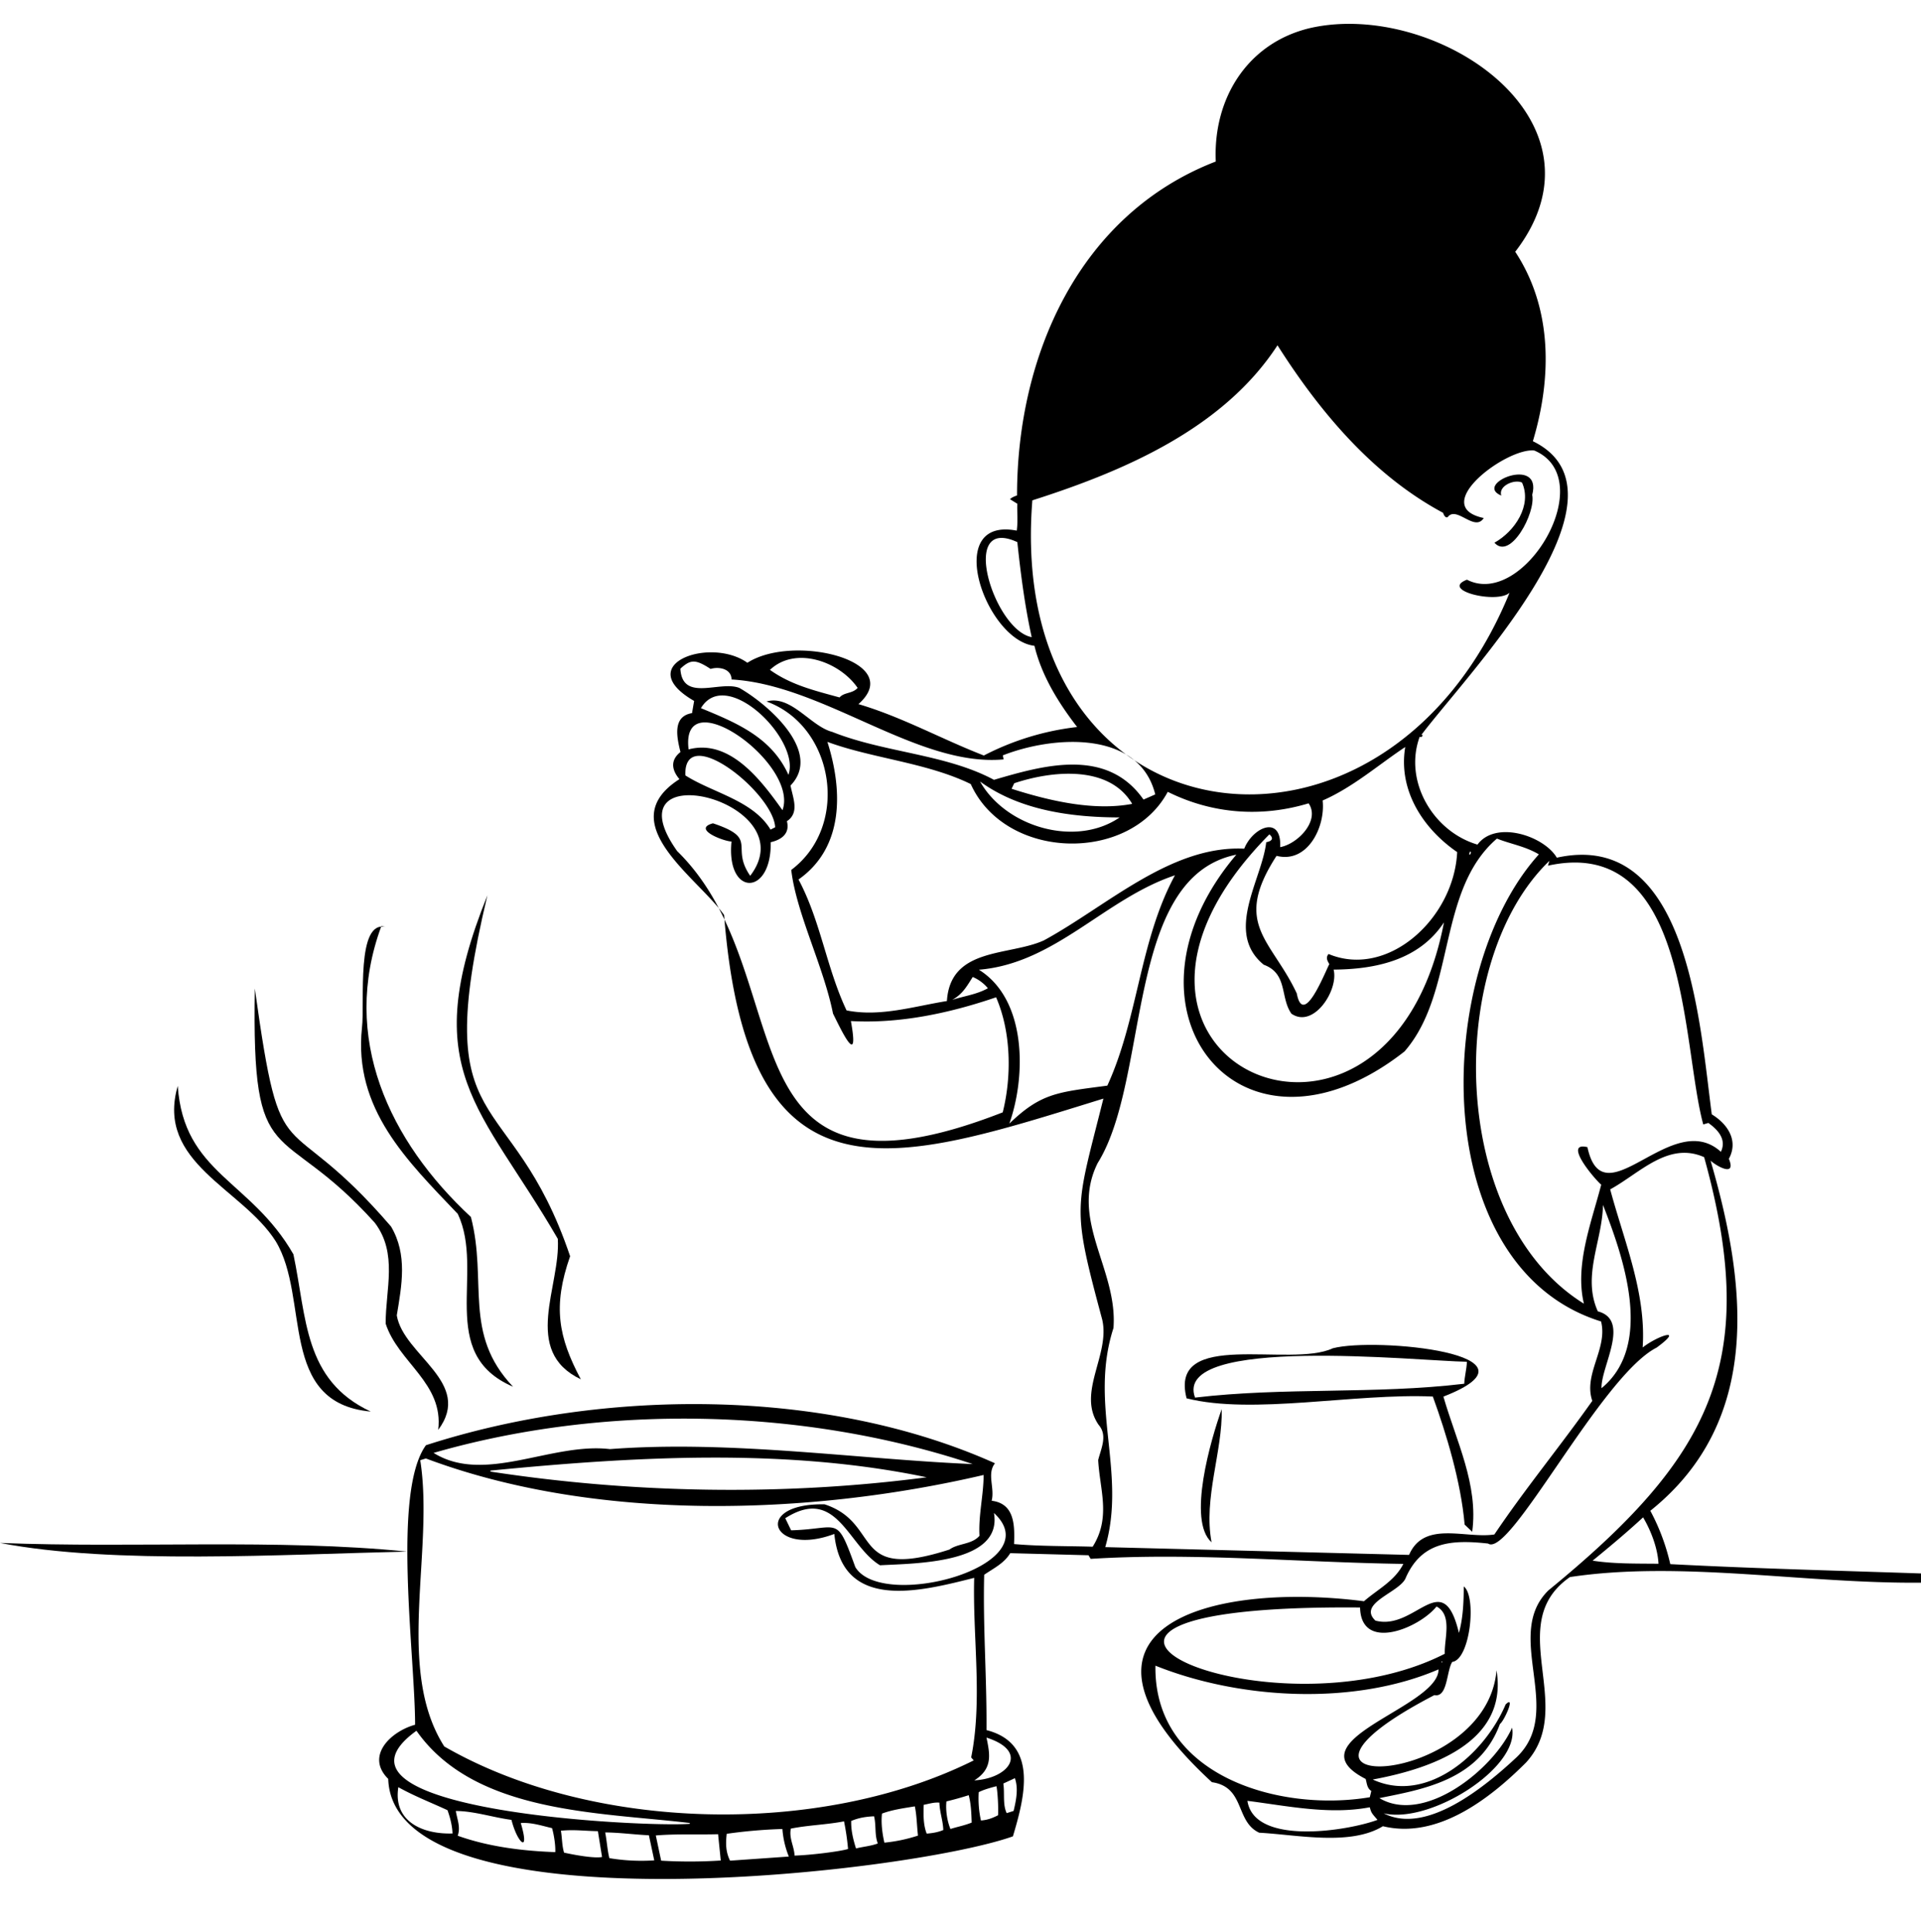 <?xml version="1.0" encoding="UTF-8"?>
<!DOCTYPE svg PUBLIC '-//W3C//DTD SVG 1.0//EN'
          'http://www.w3.org/TR/2001/REC-SVG-20010904/DTD/svg10.dtd'>
<svg height="1950.3" preserveAspectRatio="xMidYMid meet" version="1.0" viewBox="0.0 -24.1 1939.8 1950.3" width="1939.8" xmlns="http://www.w3.org/2000/svg" xmlns:xlink="http://www.w3.org/1999/xlink" zoomAndPan="magnify"
><g id="change1_1"
  ><path d="M1433.58,719.78c-16.37,44.64,13.45,95.71,58.37,108.87,18.42-24.89,67.12-8.84,80.11,13.22,132.52-29.21,144.23,167.33,156.47,259.15,16,9.73,27.21,26.5,17.26,44.88,7.91,19.24-13,7-18.47,1.85,36,123.62,53.11,262.23-60.84,353.53a214.24,214.24,0,0,1,20.15,53.86c84.29,4.42,168.83,6.57,253.21,9.41v9.31c-116.59,1.16-242.79-22.55-354.52-5.67-68.07,47.33,7.53,130.66-44.36,187.29-36.66,36.67-89.55,77.65-144.51,64.27-33,20.13-86.27,8.64-124.9,6.56-24.41-11.24-13.94-46.09-47.79-51-170.56-157-1.4-202.63,153.57-182.7,13.83-12.07,31.08-20.45,39.75-37.71-104.69-1.48-211.75-11.62-315.74-5.08-.7-1.16-1.33-2.2-2.22-3.65l-79-2.1c-6.25,10.35-16.79,15.24-26.31,21.81-1.34,52.26,2.75,104.44,2.33,156.83,52.93,13.57,38.37,68,26.69,107.27-107.26,38-625.86,96.12-630.81-58-23.43-23.29,2.79-48,27.14-54.68-.07-70.06-23.42-234.81,10.95-282.22,178-57.56,403-58.73,574.59,18.22-8.43,10.75,0,24.82-3.35,37.85,23.31,2.83,23.35,25,22.62,43.72,26.26,2.3,53,1.9,79.39,2.67,18.69-29.68,7.18-57.38,5.55-87.48,2.89-11.55,9.74-24.79.55-35.44-22.63-32.56,12.06-71.06,3.45-106.72-31.2-116-27-109.52,1.28-222.79-211,65.32-359.23,117.39-383-185.33-26.77-38.06-113.95-93.13-45.11-137.21-7.83-9.28-9.39-19.14,1.05-27.37-3.54-14.32-8.55-36,11.67-39.29l2.12-12.31c-63.56-36.7,16.18-65.37,53.8-38.53,46.34-29.89,161-1.61,112.14,41.74,44,13,83.76,35.24,126.63,51.89a271.42,271.42,0,0,1,94.18-28.76c-18.37-23.89-35.61-51-43.1-82-49.29-5.44-93.36-130.78-17.87-116.28,1.3-9.06.24-18.26.56-27.15l-7.43-4.61c2.62-2.21,4.19-2.62,7.16-3.8,0-140.69,62.25-283.67,200.69-337.13-2.88-63.37,31.87-120,95.77-134.86,126.58-28.26,309,93.13,206.61,226,37.9,57.58,36.87,127.76,17.81,191.26,111.23,54.15-72,241.22-114.12,298.59Zm183.15,590.35C1440,1255.29,1447,956.86,1553.94,838.51c-13.66-8.16-28.58-10.43-42.35-15.92-60.77,52.18-41.39,155.34-93.33,214.92C1251.74,1168,1116.59,994.1,1248.44,838.82c-112.94,22.76-86.72,225.87-140,311.33-28.75,57.66,20.46,107.28,15.93,166.58-25.08,77.52,13.57,145.7-8.3,221.23l306.8,7.86c15.15-35.13,57.18-16.06,86.13-20.64,31.22-46.36,66.65-89.31,98.88-134.88C1598.57,1363.33,1623.73,1337.5,1616.73,1310.13ZM842.48,1524.66c-63.67,23.92-83.36-31.17-9.81-29.9,58.51,19.21,24.85,78.41,126.1,45.64,8.83-6.45,22.59-4.89,30.31-13.9-1.15-20.75,4.1-40.82,4.18-61.38-177.68,41.45-392.37,47.42-563.21-16.67l-5.69,1.77c14.39,92-25.69,210.75,24.26,289,150.35,86.71,380.2,91.12,534.62,14.09l-2.57-3c11.74-58.09,1.36-122.25,3.06-181.32C929.54,1582.67,850.39,1603.32,842.48,1524.66ZM1290,324.54c-54.69,83.92-154.31,126.8-247.55,156.54-27.93,350.31,355.66,402.36,481.88,93.28-12.81,11.56-70.73-2.53-43-13.17,57.58,29.71,135.15-101.85,68-130.41-27.76-3.2-107.61,56.28-51.06,68.15-8.9,14-26.27-11-35.49-2-2.11,3.28-4.74-.15-5.51-3.22C1386.56,455.91,1332.74,391.84,1290,324.54Zm107.22,1482.18c42.84,22.12,101.81-26.28,134.39-56.74,49-47-14.27-123,32-168.37,162.68-133.19,215.08-229.25,157.21-437.37-36.37-16.16-65.25,16.39-94.87,32.53,14,52.2,36.51,104.56,32.79,159.62,15.46-12.08,42.89-21,14.09.14-56.16,28.65-148.13,213-170.19,197.82-36.75-4-67.39-2.21-83.51,35.5-6.93,14.19-48.53,24.9-30.26,42.31,40.52,10.79,68-55.92,84.33,12.42,4.16-14.61,4.86-31.55,4.9-46.93,13.27,10.1,6.51,73.93-11.65,76.22-5.92,9.43-4.57,36.27-18,33.5-199.3,103.63,52.74,95.52,62.72-25.08,12.25,73.62-68,99.78-125,110.33,54.38,25,112.69-25.11,134.23-75.86,10.38-10-1.36,16.61-5.79,19.8-20.86,56.67-77.49,65.84-121.72,74.83,45.63,27.07,115.53-29.58,134-71.11C1534.57,1760.79,1443.85,1817.89,1397.21,1806.72Zm219.68-634.65c-8.16-7.23-38.57-43.85-13.94-37.93,16.16,74.87,85-40.51,134.77,4.7,6.08-12.73-3.34-22.49-12.66-29.15l-5.14,1.52c-22.18-81.12-13.72-292.68-156.86-261.28l1.55-4.92c-105.52,101.26-102.38,362.07,34.79,447.16C1590.08,1253.07,1606.87,1210.62,1616.89,1172.07ZM1179.18,775.38c-38.75,72.24-164,69.4-198.93-7.85-44.44-21.69-99.42-25.87-144.76-42.58,15.48,48.63,17.06,106.43-29.16,138.94,22.29,41.65,28.32,89.59,48.51,132.17,33.84,6.82,68.19-4.15,101.34-9.46,3.48-54.72,62.8-45.22,97.94-61.24,63.44-34.45,128-96.16,202.28-92.57,8.64-21.67,37.88-34.61,36.31-1.57,17.65-3.18,40.63-26.84,28.71-44.22C1273.65,801.39,1224.13,797.75,1179.18,775.38ZM798.27,769c2.29,12.43,9.41,27.41-3.67,36.05,3.21,12.32-5.24,18.67-16.36,21.2,1.07,54.76-45.12,55-39.58-.69-8.76-.43-39.89-12.72-18.72-18.39,46.87,15.63,17,23.18,37.6,53,58-75.81-145.12-125.28-73.73-24.94,128.29,125.44,37.1,377.58,328.73,263.76,9.19-36.57,8.52-81.2-6.7-116.17-46.81,16-97.13,26.76-146.62,24,8.85,48.79-9.45,9.72-18.05-7.53C831.66,951.57,804,897.74,799,854.23c59.68-44.87,43.39-145.32-25-170.06,24.64-7.12,44.58,25.12,66.43,30.71,52.71,21,114.54,22.25,163.26,48.39,49.34-14.4,113.87-33.24,151,19.93l11.86-5.2c-16.1-65.14-102.76-59.52-153.9-39.44.33,1.74.55,2.93.76,4.07-87,8-181.3-75.37-274.7-80.69-.14-11-13-13.19-21.16-10.64-15.22-9.85-20.11-9.85-30.53-.23,2,34.11,39.93,11.7,59.56,19.4C775.67,687.07,831,735.24,798.27,769ZM1289.05,840c-45,69.39-5.14,84.34,20.41,138.91,6.59,34.53,27.67-19.4,32.86-29.57-1.91-3.35-3.9-6.56-.75-10.22,59.83,25,126.63-35.87,129.86-102.88-35.22-24.26-59.65-63.11-52.44-106.11-27.26,18.08-52.7,40.6-83.4,54C1338.55,810.76,1320.32,848.05,1289.05,840Zm169,67.26c-25,38-68.93,47.33-111.38,47.62,5.29,20.71-20.3,59.86-42.58,44.52-11.61-16.31-3.49-40.52-28-49.46-40-32.74-1.61-86.16,2.52-123.69,5.67-1.05,8-3.8,3.2-7.93C1056.51,1046,1401.55,1201.21,1458.1,907.21ZM988.49,955c48.34,30.13,47.77,107.22,30.74,155.36,32.22-31.12,49.16-31.71,98.93-38.32,31.29-68.12,32.4-146.19,68.28-212.37C1115.55,883.3,1065.75,948.6,988.49,955Zm178.26,702.7c-1.82,111.36,125.18,148.12,216.45,132.8.49-2,1-4,1.53-6.34-4.45-2.81-4.41-7.81-5.7-12.11-76.41-39.11,73.82-71.91,73.59-110.64C1367.17,1698.16,1252.35,1691.92,1166.75,1657.67Zm283.83-59.77c-17.5,21.86-76.23,46.27-77.19,1-405.2-3.52-91.3,137,85.54,46.72C1458.24,1630.68,1467,1606.54,1450.58,1597.9ZM437.83,1442.84c51.58,32.08,118.93-10.83,178.05-3.83,122.38-9.24,250.06,10.2,366.37,15.12C811.18,1397.16,610.6,1393,437.83,1442.84Zm57.44,17.87,0,1c144.38,22.08,295.86,24.72,440.47,5.76C793,1437.64,640,1446.55,495.27,1460.71Zm201.26,356.64c0-.28,0-.57,0-.85-92.91-11-217.56-9.8-276-93.12C308.73,1804,648.55,1820.93,696.53,1817.35ZM798.87,1521c49.54-1.37,45.33-16.46,64.81,37.1,26.93,44.79,197.81-1.38,140-54.59,8.91,51.1-78.95,50.8-115.06,52.78-32.46-19.41-43.61-80.73-95.67-47.49Zm818.33-143.5c53-43.58,22.33-132,1.47-185-.61,36.3-21.35,71.71-5.21,107.42C1646.94,1308.67,1616.46,1355.8,1617.2,1377.46ZM1041.81,619.2c-7-31.69-11.12-63.94-14.52-95.93C967.27,495.54,1003.76,612.29,1041.81,619.2Zm-20.33,153.11c37.75,12.05,82.78,22.66,121.78,15.23C1120,748,1062.19,754,1024.16,766.71,1023.21,768.71,1022.36,770.48,1021.48,772.31Zm-464,1049.39c-10.2-2.37-21-6-31.62-5.14,9.61,31.86-3.48,20.27-9.39-3.2-18.69-2.48-37.53-8.85-56.18-9,1.31,8.45,5,16.24,1.9,25,31.33,11.18,65.58,15.36,98.52,16.56C561.05,1839.91,559.61,1829.19,557.45,1821.7ZM790.15,793.94c17-47.05-103.59-132.59-94.82-61.41C737.2,721.5,769.05,764.33,790.15,793.94Zm593,1006.69c-40.92,7.82-84-1.52-123.53-6.49,6.91,45.59,101.52,30.31,131.37,19.2C1384.8,1806.26,1384.8,1806.26,1383.17,1800.63ZM782.76,811.17c-1.79-34.87-92.68-106.89-90.69-52.39,27.17,17.47,68.38,25.22,86,54.75Zm65-131.09c4.69-5.4,13.17-3.7,18.25-9.64-18.14-26.52-62.74-42.65-88.51-18.18C798.71,667.41,822,673,847.78,680.08Zm-140,10.81c35.39,14.63,71.27,29.17,88.38,67.33C808.77,723.26,733.4,648.12,707.78,690.89Zm422.81,110.34c-49.18-.06-101.41-7.39-140.94-36.29C1015.65,811,1086.08,831.72,1130.59,801.23Zm477.63,750.4c21.44,3.38,44.6,2.87,66.53,3.13-.82-15.48-7.32-32.87-15.55-46.84C1642.35,1523.44,1625.86,1537.19,1608.22,1551.63ZM796.55,1850.39a92.68,92.68,0,0,1-6.49-27.83,508.72,508.72,0,0,0-56.21,4.85c-1.42,11.55-.46,19.41,3.35,27.14Zm-71.44-22.57c-21,.61-42-.48-62.88,1.27,1.87,8.85,3.63,17.13,5.4,25.46a487.39,487.39,0,0,0,60.19-.16C726.91,1845.49,726.05,1837.06,725.11,1827.82Zm77.24,21.6c16.08-.44,46.23-4.19,54-6.69a246.11,246.11,0,0,0-4.07-27.88c-17.81,3.43-36.08,3.8-53.68,7.32C796.53,1831.87,801.93,1840,802.35,1849.42Zm-400.11-69.06c-5.47,34.93,25,47.69,54.72,46.72-.4-8.62-2.5-16.18-5.07-23.49C434.89,1795.7,419.06,1789.69,402.24,1780.36ZM615.31,1852a197.36,197.36,0,0,0,45.35,2.24c-1.84-8.63-3.59-16.87-5.4-25.34-14.86-.69-29.46-2.75-44.15-2.87C612.85,1835,613.28,1843.75,615.31,1852Zm275.33-45c-1,8.2-.08,18.47,2.4,29.36a158.42,158.42,0,0,0,33.92-7.13c-1.18-10.27-1.14-19.74-3.17-29.52C912.24,1801.63,901.06,1803.1,890.64,1807Zm-286.9,17.76c-13.33-.22-24.17-1.78-37.35-.47,1.29,7.58,1,15,3.2,22.15,18.12,3.94,32.85,5.62,38.34,4.38C606.58,1842.43,605.23,1834,603.74,1824.76Zm392.42-94.47c3.42,16.78,6.59,31.3-12.3,43.19C1019,1771.6,1039.52,1744.18,996.16,1730.29ZM864.39,1842.2c7.49-1.88,14.4-2.26,22-5-3.41-9-1.47-18.34-3.79-27.47-8.35.41-15.36,1.47-23.07,4.72C859.3,1823.87,861.4,1832.74,864.39,1842.2Zm116.81-26.12c-.33-9.34-.62-18.61-3-27.65-7.78,2.46-14.86,4.46-22.47,6.27-1,8.24.55,19.4,4,27.85C966.76,1820.31,974.1,1819,981.2,1816.08Zm25-36.72c-6.16,1.63-12.29,3.27-17.89,6a101.88,101.88,0,0,0,2.23,28.62c6-.48,10.74-1.94,17.26-5.29C1008.35,1802.15,1007.41,1784.51,1006.19,1779.36Zm-73.44,18.78c-.34,9.93-.51,20.15,3,29.08,6-.48,11.47-1.35,16.77-3.64-.34-9.68-3.68-18-3.92-27.64C942.8,1795.5,938.48,1797.08,932.75,1798.14Zm90.76,6.2c2.68-11.14,4.94-22.82,1.28-33.08l-11.65,5.41c1.49,10-.78,21,3.38,29.87Zm-62-818.9c13.05-4.17,24.17-5.29,36.05-11.72a40.35,40.35,0,0,0-15.31-11.4C975.87,972.41,971.86,979.67,961.54,985.44Zm522-147,1,.34c.38-1.28,1.69-2.49-.19-3.12C1484.07,836.61,1483.79,837.54,1483.52,838.47Zm-27,815.52c-.28-.56-.59-.56-1.09-.27l.75.87Z"
  /></g
  ><g id="change1_2"
  ><path d="M442.5,1419.6c5.72-47.27-40.42-68-53.06-107.27-.14-34.66,12.51-70.88-11-101.88C281.85,1102.88,254,1164.56,257.33,974c27.26,195.87,27.43,112.35,137.53,240.26,16.81,28.47,10.85,59.27,5.81,89.74C407.44,1344.43,478.24,1371.74,442.5,1419.6Z"
  /></g
  ><g id="change1_3"
  ><path d="M586.52,1368.54c-60.16-28.75-20.21-94-23.26-141.82-77.89-134.45-142.65-169.16-71.08-346.84-59.73,249.65,23.65,187.3,83.51,364.39C557.88,1295,563.88,1325.93,586.52,1368.54Z"
  /></g
  ><g id="change1_4"
  ><path d="M390.16,912.1l-5-1.34c-41.74,112.9,8,217.44,90.37,293.91,16.89,65.18-8.32,117.83,42.52,171.33-77.83-33.46-28.09-115.76-55.76-174.43-51.18-53.73-105.44-106.1-96.79-187.92C368.56,988.14,359.1,903.15,390.16,912.1Z"
  /></g
  ><g id="change1_5"
  ><path d="M374.37,1401.09c-94.08-8.51-61.09-114.52-95.94-171.92-33.87-53.56-121.5-79.12-98.94-156.86,6.09,88.56,73.59,94.73,116.79,170C309.83,1306.35,306.5,1369.45,374.37,1401.09Z"
  /></g
  ><g id="change1_6"
  ><path d="M0,1533.73c135.43,5.42,279.94-4.44,411,8.74C285.87,1545.3,114.09,1555.81,0,1533.73Z"
  /></g
  ><g id="change1_7"
  ><path d="M1433.73,720c0-1.88,1.06-2.34,2.73-2.16,0,2.15-1.25,2.37-2.88,2Z"
  /></g
  ><g id="change1_8"
  ><path d="M1457.53,1386c13,45.07,35.53,89,29.08,136.47l-7.64-7.23c-3.73-43.22-18.46-91.74-32.12-129.32-78.69-3.51-181.61,18.68-248.64,1.83-18.37-70.86,104.86-30.3,147.59-50.54C1388.69,1325.85,1568,1343,1457.53,1386Zm-250.8,1c90-10.69,181.68-3.17,271.84-14,.35-7.67,2.43-14.62,2.69-22.18C1432.75,1350.09,1183.43,1323.71,1206.73,1387Z"
  /></g
  ><g id="change1_9"
  ><path d="M1223.43,1533.08c-24.79-21.92-.67-104,10.24-134.41C1234.67,1441.27,1215,1488.58,1223.43,1533.08Z"
  /></g
  ><g id="change1_10"
  ><path d="M1547.22,475.57c3.65,18.37-22.18,66.4-38.16,48.29,20.56-11.4,38.19-37.79,27.85-60.75-7.83-3.67-24.17,3.45-20.94,13.15C1487.08,464.43,1557.7,435.35,1547.22,475.57Z"
  /></g
></svg
>
